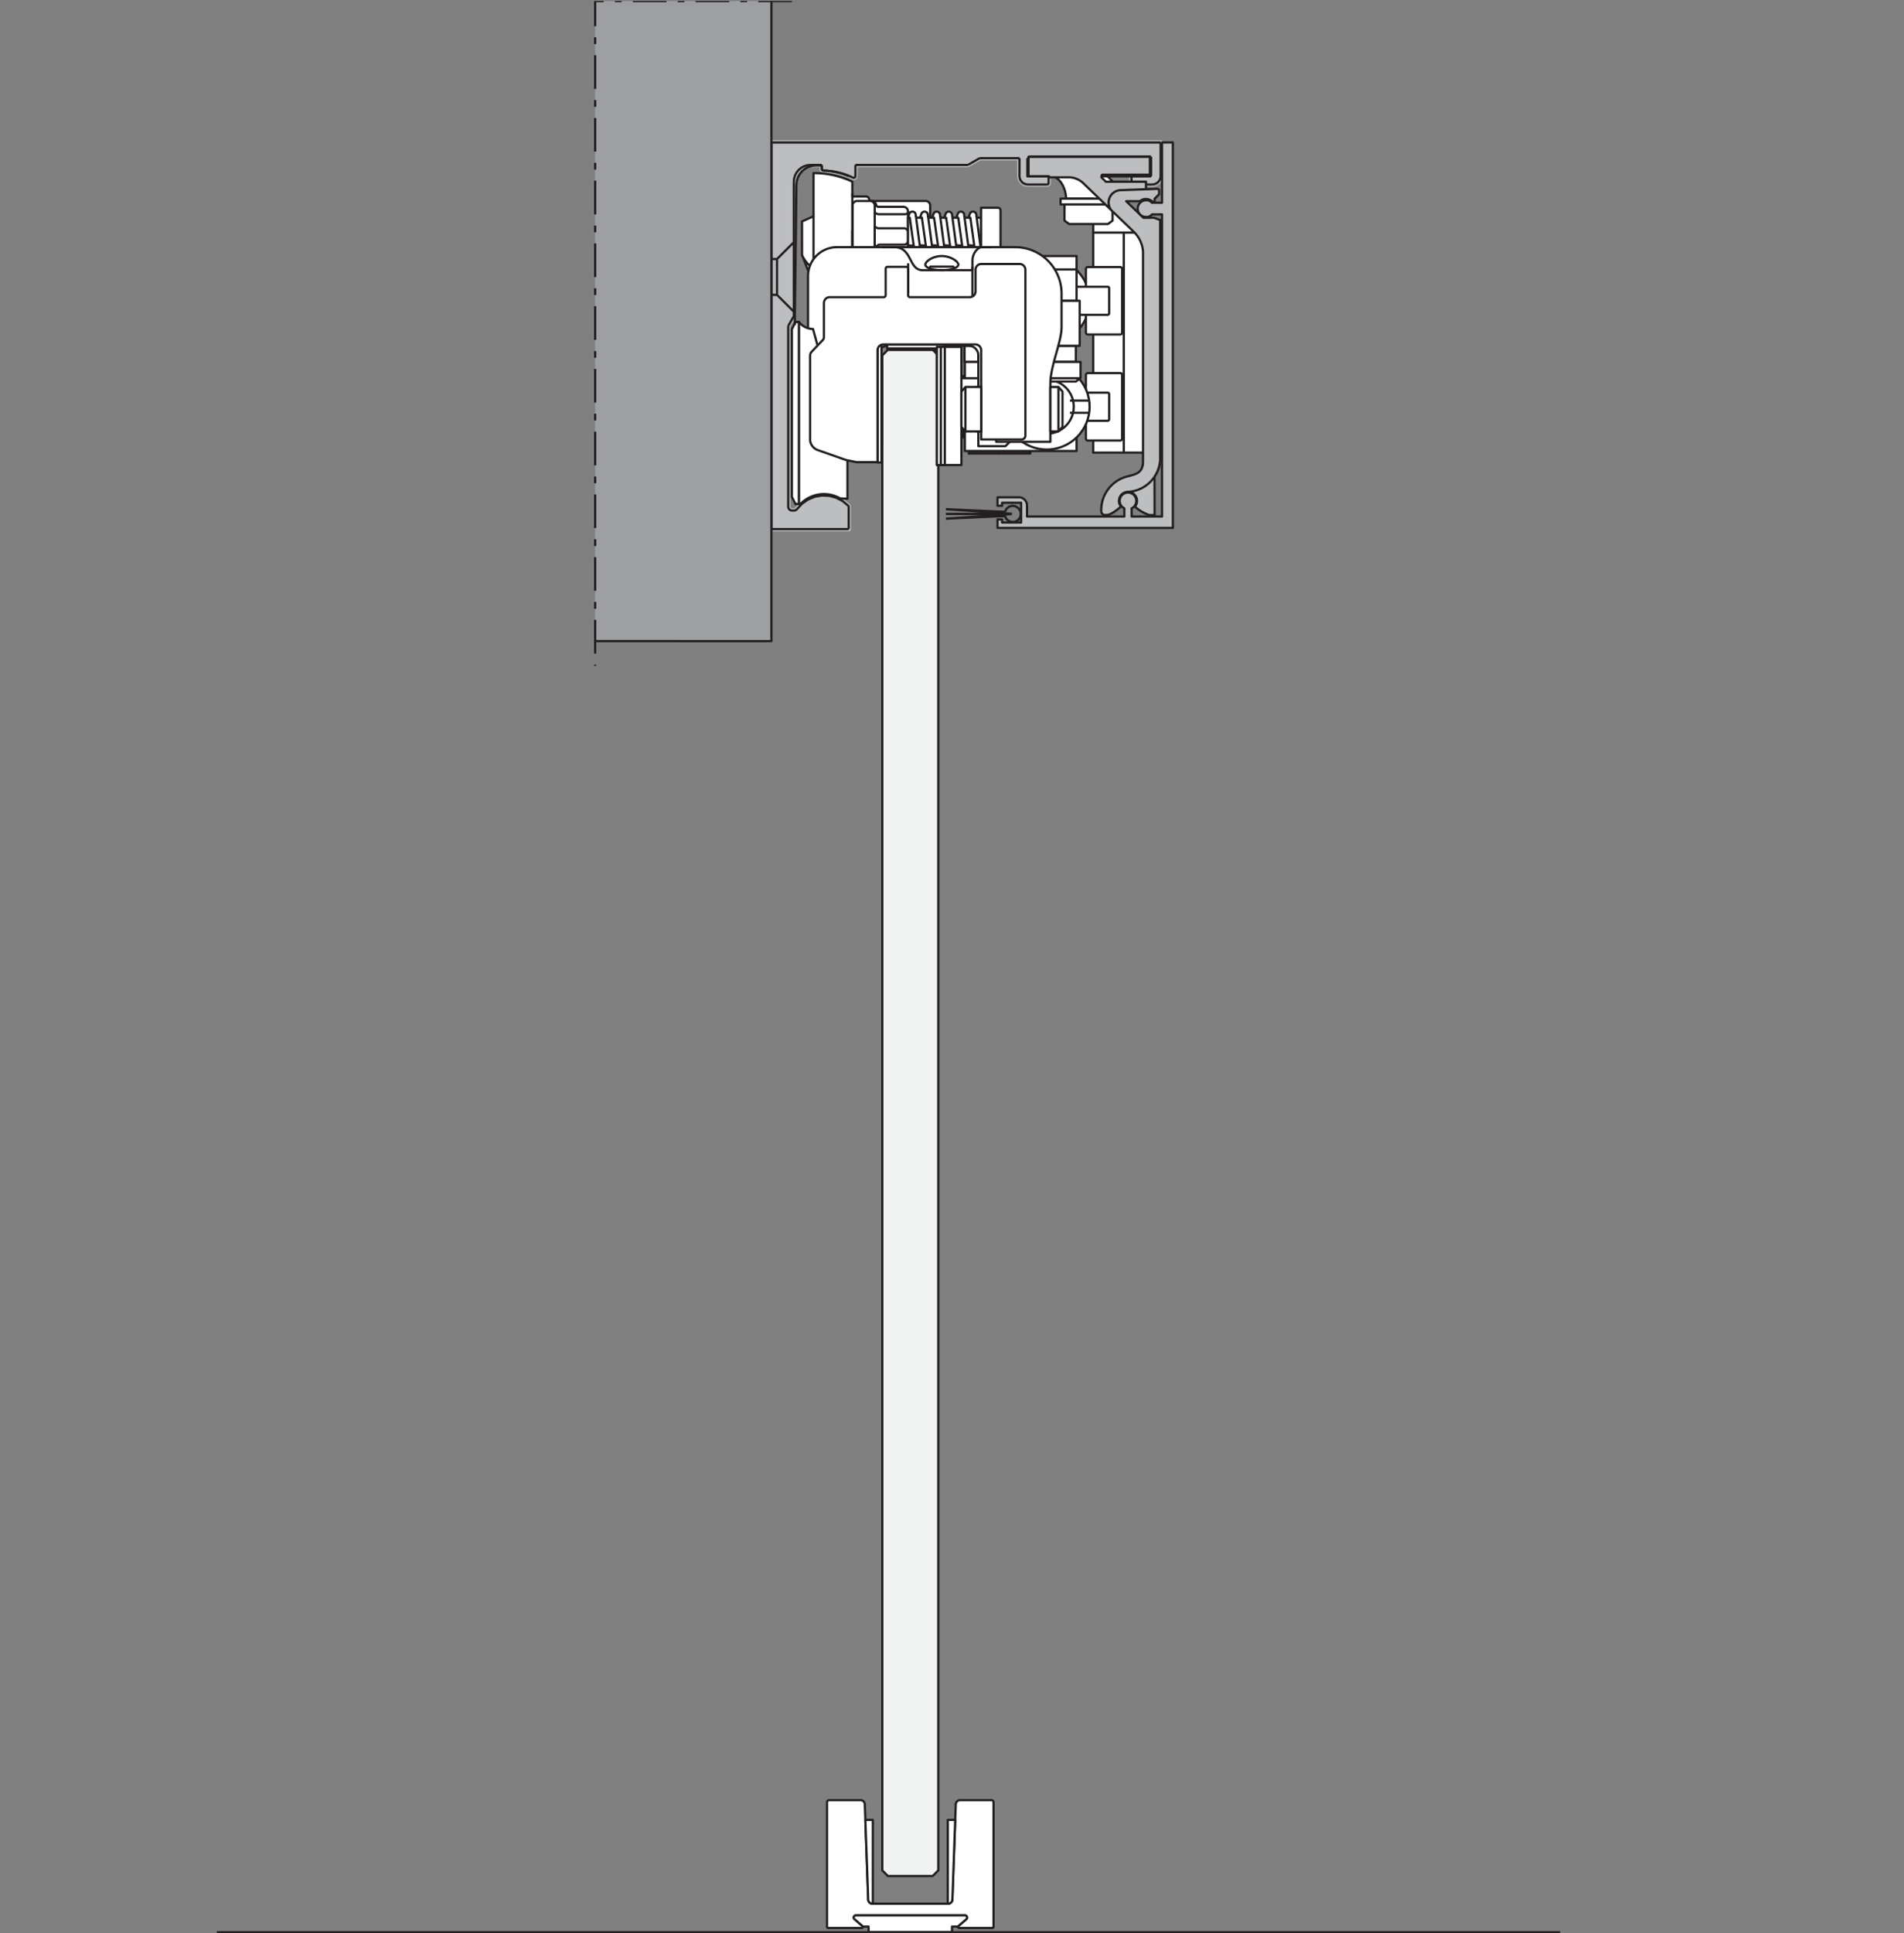 <svg xmlns="http://www.w3.org/2000/svg" xmlns:xlink="http://www.w3.org/1999/xlink" viewBox="0 0 240.945 244.558"><rect x="0" y="0" width="240.945" height="244.558" fill="#808080" stroke="none"/><defs><clipPath id="clip-path" transform="translate(27.439 0.126)"><rect y="0.031" width="169.991" height="245.423" fill="none"/></clipPath><clipPath id="clip-path-2" transform="translate(27.439 0.126)"><rect width="169.991" height="245.918" fill="none"/></clipPath></defs><g id="Layer_2" data-name="Layer 2"><g id="Layer_1-2" data-name="Layer 1"><g clip-path="url(#clip-path)"><line y1="244.416" x2="240.945" y2="244.416" fill="none" stroke="#231f20" stroke-linejoin="round" stroke-width="0.283"/></g><polygon points="100.454 36.194 100.454 36.959 100.454 37.657 100.454 38.264 100.454 38.76 100.454 39.127 100.454 39.352 100.454 39.428 100.454 39.995 99.746 41.223 99.746 64.09 99.755 64.187 99.783 64.28 99.829 64.365 99.891 64.441 99.966 64.502 100.052 64.548 100.145 64.576 100.242 64.586 100.472 64.586 100.53 64.582 100.586 64.572 100.642 64.556 100.695 64.533 100.745 64.504 100.791 64.469 100.833 64.43 100.87 64.386 101.496 63.712 102.252 63.188 103.103 62.839 104.009 62.681 104.927 62.722 105.816 62.959 106.633 63.381 107.339 63.971 107.353 63.986 107.365 64.002 107.376 64.02 107.384 64.039 107.39 64.058 107.395 64.078 107.398 64.098 107.399 64.118 107.399 66.924 97.62 66.924 97.62 37.302 97.62 32.767 97.62 18.027 146.872 18.027 146.872 22.279 146.852 22.486 146.791 22.686 146.692 22.869 146.561 23.03 146.399 23.163 146.215 23.26 146.016 23.321 145.809 23.341 143.399 23.341 143.357 23.338 143.317 23.326 143.281 23.306 143.249 23.279 143.223 23.247 143.203 23.21 143.19 23.171 143.187 23.129 143.187 22.491 143.19 22.45 143.203 22.41 143.223 22.373 143.249 22.341 143.281 22.315 143.317 22.295 143.357 22.283 143.399 22.279 145.667 22.279 145.667 19.844 140.451 19.798 130.219 19.798 130.147 19.869 130.147 22.208 130.219 22.279 132.485 22.279 132.527 22.283 132.567 22.295 132.604 22.315 132.637 22.341 132.663 22.373 132.683 22.41 132.694 22.45 132.698 22.491 132.698 23.129 132.694 23.171 132.683 23.21 132.663 23.247 132.637 23.279 132.604 23.306 132.567 23.326 132.527 23.338 132.485 23.341 130.076 23.341 129.869 23.321 129.67 23.26 129.485 23.163 129.325 23.03 129.192 22.869 129.094 22.686 129.034 22.486 129.014 22.279 129.014 20.01 123.967 20.01 122.494 20.861 108.25 20.861 108.25 22.282 108.243 22.335 108.223 22.385 108.191 22.428 108.15 22.462 108.102 22.485 108.049 22.495 107.995 22.491 107.944 22.474 107.502 22.275 107.051 22.099 106.591 21.949 106.123 21.823 105.649 21.722 105.171 21.646 104.689 21.596 104.206 21.572 104.165 21.568 104.125 21.555 104.09 21.535 104.058 21.508 104.032 21.477 104.013 21.44 104.002 21.401 103.998 21.36 103.998 20.861 102.58 20.861 102.165 20.902 101.767 21.023 101.399 21.22 101.077 21.484 100.813 21.806 100.616 22.173 100.495 22.573 100.454 22.987 100.454 30.641 100.454 30.716 100.454 30.942 100.454 31.309 100.454 31.805 100.454 32.413 100.454 33.111 100.454 33.875 100.454 35.035 100.454 36.194" fill="#bcbec0" fill-rule="evenodd"/><polygon points="100.454 36.194 100.454 36.959 100.454 37.657 100.454 38.264 100.454 38.76 100.454 39.127 100.454 39.352 100.454 39.428 100.454 39.995 99.746 41.223 99.746 64.09 99.755 64.187 99.783 64.28 99.829 64.365 99.891 64.441 99.966 64.502 100.052 64.548 100.145 64.576 100.242 64.586 100.472 64.586 100.53 64.582 100.586 64.572 100.642 64.556 100.695 64.533 100.745 64.504 100.791 64.469 100.833 64.43 100.87 64.386 101.496 63.712 102.252 63.188 103.103 62.839 104.009 62.681 104.927 62.722 105.816 62.959 106.633 63.381 107.339 63.971 107.353 63.986 107.365 64.002 107.376 64.02 107.384 64.039 107.39 64.058 107.395 64.078 107.398 64.098 107.399 64.118 107.399 66.924 97.62 66.924 97.62 37.302 97.62 32.767 97.62 18.027 146.872 18.027 146.872 22.279 146.852 22.486 146.791 22.686 146.692 22.869 146.561 23.03 146.399 23.163 146.215 23.26 146.016 23.321 145.809 23.341 143.399 23.341 143.357 23.338 143.317 23.326 143.281 23.306 143.249 23.279 143.223 23.247 143.203 23.21 143.19 23.171 143.187 23.129 143.187 22.491 143.19 22.45 143.203 22.41 143.223 22.373 143.249 22.341 143.281 22.315 143.317 22.295 143.357 22.283 143.399 22.279 145.667 22.279 145.667 19.844 140.451 19.798 130.219 19.798 130.147 19.869 130.147 22.208 130.219 22.279 132.485 22.279 132.527 22.283 132.567 22.295 132.604 22.315 132.637 22.341 132.663 22.373 132.683 22.41 132.694 22.45 132.698 22.491 132.698 23.129 132.694 23.171 132.683 23.21 132.663 23.247 132.637 23.279 132.604 23.306 132.567 23.326 132.527 23.338 132.485 23.341 130.076 23.341 129.869 23.321 129.67 23.26 129.485 23.163 129.325 23.03 129.192 22.869 129.094 22.686 129.034 22.486 129.014 22.279 129.014 20.01 123.967 20.01 122.494 20.861 108.25 20.861 108.25 22.282 108.243 22.335 108.223 22.385 108.191 22.428 108.15 22.462 108.102 22.485 108.049 22.495 107.995 22.491 107.944 22.474 107.502 22.275 107.051 22.099 106.591 21.949 106.123 21.823 105.649 21.722 105.171 21.646 104.689 21.596 104.206 21.572 104.165 21.568 104.125 21.555 104.09 21.535 104.058 21.508 104.032 21.477 104.013 21.44 104.002 21.401 103.998 21.36 103.998 20.861 102.58 20.861 102.165 20.902 101.767 21.023 101.399 21.22 101.077 21.484 100.813 21.806 100.616 22.173 100.495 22.573 100.454 22.987 100.454 30.641 100.454 30.716 100.454 30.942 100.454 31.309 100.454 31.805 100.454 32.413 100.454 33.111 100.454 33.875 100.454 35.035 100.454 36.194" fill="none" stroke="#bcbec0" stroke-linejoin="round" stroke-width="0.567"/><path d="M70.181,35.769v-.083m0-1.64v-.524m0,2.771v-.524m0,1.11v-.586m2.834,3.009v-8.788m0,8.787v.567m-.212,24.591h.23m6.927,2.338H70.181m0,0v-29.622m2.852,27.284.058-.004.056-.01.056-.016.053-.023.05-.029.046-.034.042-.039.037-.045m-1.125-.296.01.097.028.093.046.085.061.076.076.061.086.046.093.029.097.009m-.497-.496v-22.867m0,0,.709-1.228m-2.126-2.693,2.126,2.126m-2.834-2.126h.708m9.071,26.817v2.805m0-2.805-.001-.021-.003-.02-.005-.021-.006-.018-.008-.019-.011-.018-.012-.016-.014-.015m-6.469.415.626-.674.756-.524.851-.349.906-.158.918.041.889.237.817.423.706.589m21.675-41.692v-2.268m3.684,3.118v-.638m-30.118-1.63-.415.041-.398.121-.368.197-.322.264-.264.323-.197.367-.121.399-.041.414m42.733.142.003.042.013.039.02.037.026.032.032.027.036.02.04.012.042.004m-13.252-1.134v-2.339m13.04,2.622v.638m-35.243-.655.051.017.054.003.053-.009.048-.023.041-.033.032-.044.02-.05.007-.053m20.764-.003.02.207.06.199.098.184.133.161.16.133.185.098.199.06.207.021m.071-1.134.072.071m-29.765.708v7.654m22.04-9.78H80.811m-4.252,0H75.141m44.292-2.834v4.252m-49.252-4.252h49.252m-49.252,14.74v-14.74m34.865,4.252H102.78m0-2.481h15.448m-13.182,3.544.042-.004.04-.012.037-.02.033-.027.026-.032.02-.037.011-.039.004-.042m0-.638-.004-.041-.011-.04-.02-.037-.026-.032-.033-.026-.037-.02-.04-.012-.042-.004m-2.266-2.481-.072.071m13.252,2.41-.042.004-.04.012-.036.02-.032.026-.026.032-.02.037-.013.04-.003.041m2.622.851h-2.41m2.41,0,.207-.021.199-.06.184-.098.162-.133.131-.161.099-.184.061-.199.02-.207m-46.418,8.362-2.126,2.126m5.67-11.407v-.499m0,.499.004.041.011.039.019.037.026.031.032.027.035.02.04.013.041.004m3.738.902-.442-.199-.451-.176-.46-.15-.468-.126-.474-.101-.478-.076-.482-.049-.483-.025m4.044-.711v1.421m14.244-1.421,1.473-.85m0,0h5.047m3.471,3.331h-2.409m-31.748,9.425h-.708m48.047-12.923-5.216-.046m5.216,2.481v-2.435m0,2.435H115.96m-45.779,11.37v-.882m0,3.046v-1.64m0,3.109v-.276m.708-4.239v4.535" transform="translate(27.439 0.126)" fill="none" stroke="#231f20" stroke-linejoin="round" stroke-width="0.283"/><polygon points="111.651 236.592 111.651 156.056 111.651 44.955 112.36 44.247 118.029 44.247 118.738 44.955 118.738 155.656 118.738 236.592 118.029 237.301 112.36 237.301 111.651 236.592" fill="#f1f2f2"/><polygon points="111.651 236.592 111.651 156.056 111.651 44.955 112.36 44.247 118.029 44.247 118.738 44.955 118.738 155.656 118.738 236.592 118.029 237.301 112.36 237.301 111.651 236.592" fill="none" stroke="#231f20" stroke-linejoin="round" stroke-width="0.283"/><rect x="75.317" y="0.141" width="22.303" height="80.955" fill="#9d9fa2"/><g clip-path="url(#clip-path-2)"><path d="M77.355,243.747h4.264a.136.136,0,0,0,.089-.24l-1.009-.869a.272.272,0,0,1,.177-.479H94.67a.272.272,0,0,1,.178.479l-1.009.869a.135.135,0,0,0-.04.151.137.137,0,0,0,.129.089h4.228a.137.137,0,0,0,.136-.136v-15.758a.274.274,0,0,0-.273-.272H94.057a.546.546,0,0,0-.546.526l-.432,12.047a.545.545,0,0,1-.545.525H82.977a.545.545,0,0,1-.545-.525l-.433-12.047a.544.544,0,0,0-.544-.526H77.492a.274.274,0,0,0-.274.272v15.758a.138.138,0,0,0,.137.136" transform="translate(27.439 0.126)" fill="#fff" fill-rule="evenodd"/></g><g clip-path="url(#clip-path-2)"><path d="M77.355,243.747h4.264a.136.136,0,0,0,.089-.24l-1.009-.869a.272.272,0,0,1,.177-.479H94.67a.272.272,0,0,1,.178.479l-1.009.869a.135.135,0,0,0-.04.151.137.137,0,0,0,.129.089h4.228a.137.137,0,0,0,.136-.136v-15.758a.274.274,0,0,0-.273-.272H94.057a.546.546,0,0,0-.546.526l-.432,12.047a.545.545,0,0,1-.545.525H82.977a.545.545,0,0,1-.545-.525l-.433-12.047a.544.544,0,0,0-.544-.526H77.492a.274.274,0,0,0-.274.272v15.758A.138.138,0,0,0,77.355,243.747Z" transform="translate(27.439 0.126)" fill="none" stroke="#231f20" stroke-linejoin="round" stroke-width="0.283"/></g><g clip-path="url(#clip-path-2)"><path d="M82.07,230.081h.945v10.598h-.038a.545.545,0,0,1-.545-.525Z" transform="translate(27.439 0.126)" fill="#fff" fill-rule="evenodd"/></g><g clip-path="url(#clip-path-2)"><path d="M82.07,230.081h.945v10.598h-.038a.545.545,0,0,1-.545-.525Z" transform="translate(27.439 0.126)" fill="none" stroke="#231f20" stroke-linejoin="round" stroke-width="0.283"/></g><g clip-path="url(#clip-path-2)"><path d="M81.846,243.576h.632v.685H93.033v-.685h.694c.044,0,.09-.05.112-.069l1.009-.869a.272.272,0,0,0-.178-.479H80.876a.272.272,0,0,0-.177.479l1.009.869a.273.273,0,0,0,.138.069" transform="translate(27.439 0.126)" fill="#fff" fill-rule="evenodd"/></g><g clip-path="url(#clip-path-2)"><path d="M81.846,243.576h.632v.685H93.033v-.685h.694c.044,0,.09-.05.112-.069l1.009-.869a.272.272,0,0,0-.178-.479H80.876a.272.272,0,0,0-.177.479l1.009.869A.273.273,0,0,0,81.846,243.576Z" transform="translate(27.439 0.126)" fill="none" stroke="#231f20" stroke-linejoin="round" stroke-width="0.283"/></g><g clip-path="url(#clip-path-2)"><path d="M93.44,230.081h-.945v10.598h.039a.545.545,0,0,0,.545-.525Z" transform="translate(27.439 0.126)" fill="#fff" fill-rule="evenodd"/></g><g clip-path="url(#clip-path-2)"><path d="M93.44,230.081h-.945v10.598h.039a.545.545,0,0,0,.545-.525Z" transform="translate(27.439 0.126)" fill="none" stroke="#231f20" stroke-linejoin="round" stroke-width="0.283"/></g><g clip-path="url(#clip-path-2)"><path d="M105.536,22.175c1.125,0,1.912,1.49,1.938,2.827h3.425v32.128h6.383V28.015c-.059.005-.118.007-.178.007a2.232,2.232,0,0,1-2.232-2.232,2.498,2.498,0,0,1,.294-1.111l-3.112-3.188Z" transform="translate(27.439 0.126)" fill="#fff" fill-rule="evenodd"/></g><g clip-path="url(#clip-path-2)"><path d="M110.899,29.292h6.383m-2.505,0v27.838m-9.241-34.955c1.125,0,1.912,1.49,1.938,2.827h3.425v32.128h6.383V28.015c-.059.005-.118.007-.178.007a2.232,2.232,0,0,1-2.232-2.232,2.498,2.498,0,0,1,.294-1.111l-3.112-3.188Z" transform="translate(27.439 0.126)" fill="none" stroke="#231f20" stroke-linejoin="round" stroke-width="0.283"/></g><g clip-path="url(#clip-path-2)"><rect x="134.213" y="25.128" width="7.077" height="0.735" fill="#fff"/><rect x="134.213" y="25.128" width="7.077" height="0.735" fill="none" stroke="#231f20" stroke-linejoin="round" stroke-width="0.283"/></g><g clip-path="url(#clip-path-2)"><polygon points="140.202 28.337 140.793 27.906 140.793 25.865 134.71 25.865 134.71 27.906 135.301 28.337 140.202 28.337" fill="#fff" fill-rule="evenodd"/></g><g clip-path="url(#clip-path-2)"><polygon points="140.202 28.337 140.793 27.906 140.793 25.865 134.71 25.865 134.71 27.906 135.301 28.337 140.202 28.337" fill="none" stroke="#231f20" stroke-linejoin="round" stroke-width="0.283"/></g><g clip-path="url(#clip-path-2)"><rect x="130.01" y="20.105" width="15.575" height="2.197" fill="#fff"/><rect x="130.01" y="20.105" width="15.575" height="2.197" fill="none" stroke="#231f20" stroke-linejoin="round" stroke-width="0.283"/></g><g clip-path="url(#clip-path-2)"><path d="M108.054,37.927a3.028,3.028,0,1,0-3.028,3.028,3.027,3.027,0,0,0,3.028-3.028" transform="translate(27.439 0.126)" fill="#fff" fill-rule="evenodd"/></g><g clip-path="url(#clip-path-2)"><path d="M108.054,37.927a3.028,3.028,0,1,0-3.028,3.028A3.027,3.027,0,0,0,108.054,37.927Z" transform="translate(27.439 0.126)" fill="none" stroke="#231f20" stroke-linejoin="round" stroke-width="0.283"/></g><g clip-path="url(#clip-path-2)"><path d="M108.442,37.927a3.416,3.416,0,1,0-3.416,3.417,3.416,3.416,0,0,0,3.416-3.417" transform="translate(27.439 0.126)" fill="#fff" fill-rule="evenodd"/></g><g clip-path="url(#clip-path-2)"><path d="M108.442,37.927a3.416,3.416,0,1,0-3.416,3.417A3.416,3.416,0,0,0,108.442,37.927Z" transform="translate(27.439 0.126)" fill="none" stroke="#231f20" stroke-linejoin="round" stroke-width="0.283"/></g><g clip-path="url(#clip-path-2)"><path d="M110.446,37.927a5.42,5.42,0,1,0-5.42,5.42,5.42,5.42,0,0,0,5.42-5.42" transform="translate(27.439 0.126)" fill="#fff" fill-rule="evenodd"/></g><g clip-path="url(#clip-path-2)"><path d="M107.956,37.158h2.435m0,1.538h-2.435m2.49-.768a5.42,5.42,0,1,0-5.42,5.42A5.42,5.42,0,0,0,110.446,37.927Z" transform="translate(27.439 0.126)" fill="none" stroke="#231f20" stroke-linejoin="round" stroke-width="0.283"/></g><g clip-path="url(#clip-path-2)"><path d="M110.222,33.654h4.101a.244.244,0,0,1,.244.244v8.042a.244.244,0,0,1-.244.244h-4.101a.243.243,0,0,1-.243-.244v-8.042a.243.243,0,0,1,.243-.244" transform="translate(27.439 0.126)" fill="#fff" fill-rule="evenodd"/></g><g clip-path="url(#clip-path-2)"><path d="M137.662,33.78h4.1a.244.244,0,0,1,.244.244v8.042a.244.244,0,0,1-.244.244h-4.1a.244.244,0,0,1-.244-.244v-8.042A.244.244,0,0,1,137.662,33.78Z" fill="none" stroke="#231f20" stroke-linejoin="round" stroke-width="0.283"/></g><g clip-path="url(#clip-path-2)"><path d="M112.919,36.333v3.176a.19.19,0,0,1-.189.189H106.5a.19.19,0,0,1-.189-.189v-3.176a.19.19,0,0,1,.189-.189h6.23a.19.19,0,0,1,.189.189" transform="translate(27.439 0.126)" fill="#fff" fill-rule="evenodd"/></g><g clip-path="url(#clip-path-2)"><path d="M133.939,36.27H140.169a.189.189,0,0,1,.189.189v3.176a.189.189,0,0,1-.189.189h-6.23a.189.189,0,0,1-.189-.189v-3.176A.189.189,0,0,1,133.939,36.27Z" fill="none" stroke="#231f20" stroke-linejoin="round" stroke-width="0.283"/></g><g clip-path="url(#clip-path-2)"><path d="M110.222,47.065h4.101a.245.245,0,0,1,.244.244v8.043a.245.245,0,0,1-.244.244h-4.101a.244.244,0,0,1-.243-.244v-8.043a.244.244,0,0,1,.243-.244" transform="translate(27.439 0.126)" fill="#fff" fill-rule="evenodd"/></g><g clip-path="url(#clip-path-2)"><path d="M137.662,47.191h4.1a.244.244,0,0,1,.244.244v8.043a.244.244,0,0,1-.244.244h-4.1a.244.244,0,0,1-.244-.244v-8.043A.244.244,0,0,1,137.662,47.191Z" fill="none" stroke="#231f20" stroke-linejoin="round" stroke-width="0.283"/></g><g clip-path="url(#clip-path-2)"><path d="M112.919,49.732v3.176a.19.19,0,0,1-.189.19H106.5a.19.19,0,0,1-.189-.19v-3.176a.19.19,0,0,1,.189-.189h6.23a.19.19,0,0,1,.189.189" transform="translate(27.439 0.126)" fill="#fff" fill-rule="evenodd"/></g><g clip-path="url(#clip-path-2)"><path d="M133.939,49.669h6.229a.19.19,0,0,1,.19.19v3.176a.189.189,0,0,1-.189.189h-6.23a.189.189,0,0,1-.189-.189V49.858A.189.189,0,0,1,133.939,49.669Z" fill="none" stroke="#231f20" stroke-linejoin="round" stroke-width="0.283"/></g><g clip-path="url(#clip-path-2)"><rect x="121.875" y="47.563" width="0.227" height="7.771" fill="#fff"/><rect x="121.875" y="47.563" width="0.227" height="7.771" fill="none" stroke="#231f20" stroke-linejoin="round" stroke-width="0.283"/></g><g clip-path="url(#clip-path-2)"><rect x="119.185" y="45.792" width="1.745" height="10.647" fill="#fff"/><rect x="119.185" y="45.792" width="1.745" height="10.647" fill="none" stroke="#231f20" stroke-linejoin="round" stroke-width="0.283"/></g><g clip-path="url(#clip-path-2)"><rect x="118.684" y="45.792" width="0.501" height="10.647" fill="#fff"/><rect x="118.684" y="45.792" width="0.501" height="10.647" fill="none" stroke="#231f20" stroke-linejoin="round" stroke-width="0.283"/></g><g clip-path="url(#clip-path-2)"><rect x="111.106" y="45.792" width="0.501" height="10.647" fill="#fff"/><rect x="111.106" y="45.792" width="0.501" height="10.647" fill="none" stroke="#231f20" stroke-linejoin="round" stroke-width="0.283"/></g><g clip-path="url(#clip-path-2)"><rect x="129.428" y="43.741" width="6.721" height="2.043" fill="#fff"/><rect x="129.428" y="43.741" width="6.721" height="2.043" fill="none" stroke="#231f20" stroke-linejoin="round" stroke-width="0.283"/></g><g clip-path="url(#clip-path-2)"><rect x="122.061" y="43.741" width="1.745" height="2.043" fill="#fff"/><rect x="122.061" y="43.741" width="1.745" height="2.043" fill="none" stroke="#231f20" stroke-linejoin="round" stroke-width="0.283"/></g><g clip-path="url(#clip-path-2)"><rect x="122.586" y="32.1" width="3.897" height="0.291" fill="#fff"/><rect x="122.586" y="32.1" width="3.897" height="0.291" fill="none" stroke="#231f20" stroke-linejoin="round" stroke-width="0.283"/></g><g clip-path="url(#clip-path-2)"><rect x="126.483" y="32.1" width="3.898" height="0.291" fill="#fff"/><rect x="126.483" y="32.1" width="3.898" height="0.291" fill="none" stroke="#231f20" stroke-linejoin="round" stroke-width="0.283"/></g><g clip-path="url(#clip-path-2)"><rect x="122.586" y="57.079" width="3.897" height="0.291" fill="#fff"/><rect x="122.586" y="57.079" width="3.897" height="0.291" fill="none" stroke="#231f20" stroke-linejoin="round" stroke-width="0.283"/></g><g clip-path="url(#clip-path-2)"><rect x="126.483" y="57.079" width="3.898" height="0.291" fill="#fff"/><rect x="126.483" y="57.079" width="3.898" height="0.291" fill="none" stroke="#231f20" stroke-linejoin="round" stroke-width="0.283"/></g><g clip-path="url(#clip-path-2)"><path d="M100.868,38.247a3.417,3.417,0,1,0-3.416,3.416,3.417,3.417,0,0,0,3.416-3.416" transform="translate(27.439 0.126)" fill="#fff" fill-rule="evenodd"/></g><g clip-path="url(#clip-path-2)"><path d="M100.868,38.247a3.417,3.417,0,1,0-3.416,3.416A3.417,3.417,0,0,0,100.868,38.247Z" transform="translate(27.439 0.126)" fill="none" stroke="#231f20" stroke-linejoin="round" stroke-width="0.283"/></g><g clip-path="url(#clip-path-2)"><polygon points="122.102 32.391 136.238 32.391 136.238 34.088 136.238 35.785 136.238 38.054 121.843 38.054 121.843 34.088 122.102 34.088 122.102 32.391" fill="#fff" fill-rule="evenodd"/></g><g clip-path="url(#clip-path-2)"><polygon points="122.102 32.391 136.238 32.391 136.238 34.088 136.238 35.785 136.238 38.054 121.843 38.054 121.843 34.088 122.102 34.088 122.102 32.391" fill="none" stroke="#231f20" stroke-linejoin="round" stroke-width="0.283"/></g><g clip-path="url(#clip-path-2)"><rect x="122.102" y="45.785" width="14.136" height="11.262" fill="#fff"/><rect x="122.102" y="45.785" width="14.136" height="11.262" fill="none" stroke="#231f20" stroke-linejoin="round" stroke-width="0.283"/></g><g clip-path="url(#clip-path-2)"><rect x="112.553" y="43.741" width="7.044" height="0.501" fill="#fff"/><rect x="112.553" y="43.741" width="7.044" height="0.501" fill="none" stroke="#231f20" stroke-linejoin="round" stroke-width="0.283"/></g><g clip-path="url(#clip-path-2)"><path d="M110.446,51.321a5.42,5.42,0,1,0-5.42,5.42,5.42,5.42,0,0,0,5.42-5.42" transform="translate(27.439 0.126)" fill="#fff" fill-rule="evenodd"/></g><g clip-path="url(#clip-path-2)"><circle cx="105.026" cy="51.321" r="5.42" transform="translate(15.794 44.224) rotate(-22.5)" fill="none" stroke="#231f20" stroke-linejoin="round" stroke-width="0.283"/></g><g clip-path="url(#clip-path-2)"><path d="M108.054,51.321a3.028,3.028,0,1,0-3.028,3.028,3.028,3.028,0,0,0,3.028-3.028" transform="translate(27.439 0.126)" fill="#fff" fill-rule="evenodd"/></g><g clip-path="url(#clip-path-2)"><path d="M108.054,51.321a3.028,3.028,0,1,0-3.028,3.028A3.028,3.028,0,0,0,108.054,51.321Z" transform="translate(27.439 0.126)" fill="none" stroke="#231f20" stroke-linejoin="round" stroke-width="0.283"/></g><g clip-path="url(#clip-path-2)"><path d="M108.442,51.321a3.416,3.416,0,1,0-3.416,3.416,3.416,3.416,0,0,0,3.416-3.416" transform="translate(27.439 0.126)" fill="#fff" fill-rule="evenodd"/></g><g clip-path="url(#clip-path-2)"><path d="M107.956,50.551h2.435m0,1.538h-2.435m.486-.768a3.416,3.416,0,1,0-3.416,3.416A3.416,3.416,0,0,0,108.442,51.321Z" transform="translate(27.439 0.126)" fill="none" stroke="#231f20" stroke-linejoin="round" stroke-width="0.283"/></g><g clip-path="url(#clip-path-2)"><path d="M80.145,37.927h29.05v5.687h-7.206v10.501l-2.198,2.199H96.367v-11.478a1.224,1.224,0,0,0-1.222-1.222H84.889a1.224,1.224,0,0,0-1.222,1.222v11.478H81.611l-1.466-1.466v-16.921Z" transform="translate(27.439 0.126)" fill="#fff" fill-rule="evenodd"/></g><g clip-path="url(#clip-path-2)"><path d="M80.145,37.927h29.05v5.687h-7.206v10.501l-2.198,2.199H96.367v-11.478a1.224,1.224,0,0,0-1.222-1.222H84.889a1.224,1.224,0,0,0-1.222,1.222v11.478H81.611l-1.466-1.466v-16.921Z" transform="translate(27.439 0.126)" fill="none" stroke="#231f20" stroke-linejoin="round" stroke-width="0.283"/></g><g clip-path="url(#clip-path-2)"><polygon points="120.93 48.394 121.511 47.845 123.806 47.845 123.806 53.501 121.511 53.501 120.93 52.951 120.93 48.394" fill="#fff" fill-rule="evenodd"/></g><g clip-path="url(#clip-path-2)"><path d="M94.072,47.719v5.656m-.581-5.106.581-.55h2.295v5.656H94.072l-.581-.55Z" transform="translate(27.439 0.126)" fill="none" stroke="#231f20" stroke-linejoin="round" stroke-width="0.283"/></g><g clip-path="url(#clip-path-2)"><polygon points="132.304 48.394 131.722 47.845 129.428 47.845 129.428 53.501 131.722 53.501 132.304 52.951 132.304 48.394" fill="#fff" fill-rule="evenodd"/></g><g clip-path="url(#clip-path-2)"><polygon points="132.304 48.394 131.722 47.845 129.428 47.845 129.428 53.501 131.722 53.501 132.304 52.951 132.304 48.394" fill="none" stroke="#231f20" stroke-linejoin="round" stroke-width="0.283"/></g><g clip-path="url(#clip-path-2)"><rect x="129.428" y="47.844" width="2.294" height="5.655" fill="#fff"/><rect x="129.428" y="47.844" width="2.294" height="5.655" fill="none" stroke="#231f20" stroke-linejoin="round" stroke-width="0.283"/></g><g clip-path="url(#clip-path-2)"><polygon points="136.147 48.256 136.739 47.826 136.739 45.785 130.655 45.785 130.655 47.826 131.246 48.256 136.147 48.256" fill="#fff" fill-rule="evenodd"/></g><g clip-path="url(#clip-path-2)"><path d="M103.244,47.719H109.3M98.152,32.266v1.701m10.647-.005h-4.508m-4.265.259a1.321,1.321,0,0,0-.694-.259H94.404m14.304,14.169.592-.431v-2.041h-6.084v2.041l.591.431Z" transform="translate(27.439 0.126)" fill="none" stroke="#231f20" stroke-linejoin="round" stroke-width="0.283"/></g><g clip-path="url(#clip-path-2)"><polygon points="103.53 33.594 102.497 34.822 101.495 32.253 101.495 28.004 103.385 27.163 103.53 33.594" fill="#fff" fill-rule="evenodd"/></g><g clip-path="url(#clip-path-2)"><path d="M74.056,32.127a3.843,3.843,0,0,0,1.179,1.519m.856-.178-1.033,1.228-1.002-2.569v-4.249l1.89-.841Z" transform="translate(27.439 0.126)" fill="none" stroke="#231f20" stroke-linejoin="round" stroke-width="0.283"/></g><g clip-path="url(#clip-path-2)"><path d="M89.687,31.71H81.948a.587.587,0,0,1-.586-.586V25.882a.587.587,0,0,1,.586-.586h7.739a.587.587,0,0,1,.585.586v5.242a.587.587,0,0,1-.585.586" transform="translate(27.439 0.126)" fill="#fff" fill-rule="evenodd"/></g><g clip-path="url(#clip-path-2)"><path d="M109.387,25.422h7.738a.586.586,0,0,1,.586.586v5.242a.586.586,0,0,1-.586.586h-7.739a.585.585,0,0,1-.585-.585v-5.243A.586.586,0,0,1,109.387,25.422Z" fill="none" stroke="#231f20" stroke-linejoin="round" stroke-width="0.283"/></g><g clip-path="url(#clip-path-2)"><path d="M83.757,26.039h3.125a.586.586,0,0,1,.584.584v5.503h-4.21v-.59a.626.626,0,0,1-.432.174H81.072a.629.629,0,0,1-.627-.627V25.922a.628.628,0,0,1,.627-.626h1.752a.629.629,0,0,1,.613.496.285.285,0,0,0,.32.247" transform="translate(27.439 0.126)" fill="#fff" fill-rule="evenodd"/></g><g clip-path="url(#clip-path-2)"><path d="M83.757,26.039h3.125a.586.586,0,0,1,.584.584v5.503h-4.21v-.59a.626.626,0,0,1-.432.174H81.072a.629.629,0,0,1-.627-.627V25.922a.628.628,0,0,1,.627-.626h1.752a.629.629,0,0,1,.613.496A.285.285,0,0,0,83.757,26.039Z" transform="translate(27.439 0.126)" fill="none" stroke="#231f20" stroke-linejoin="round" stroke-width="0.283"/></g><g clip-path="url(#clip-path-2)"><path d="M75.51,21.77a11.301,11.301,0,0,1,4.911,1.083v1.877h1.736a.399.399,0,0,1,.397.398v3.555a.399.399,0,0,1-.397.397H80.421v5.324H75.51Z" transform="translate(27.439 0.126)" fill="#fff" fill-rule="evenodd"/></g><g clip-path="url(#clip-path-2)"><path d="M75.51,21.77a11.301,11.301,0,0,1,4.911,1.083v1.877h1.736a.399.399,0,0,1,.397.398v3.555a.399.399,0,0,1-.397.397H80.421v5.324H75.51Z" transform="translate(27.439 0.126)" fill="none" stroke="#231f20" stroke-linejoin="round" stroke-width="0.283"/></g><g clip-path="url(#clip-path-2)"><path d="M82.67,31.71H81.032a.588.588,0,0,1-.587-.586V25.882a.588.588,0,0,1,.587-.586H82.67a.587.587,0,0,1,.586.586v5.242a.587.587,0,0,1-.586.586" transform="translate(27.439 0.126)" fill="#fff" fill-rule="evenodd"/></g><g clip-path="url(#clip-path-2)"><path d="M108.47,25.422h1.638a.587.587,0,0,1,.587.587v5.241a.586.586,0,0,1-.586.586H108.47a.586.586,0,0,1-.586-.586V26.008A.586.586,0,0,1,108.47,25.422Z" fill="none" stroke="#231f20" stroke-linejoin="round" stroke-width="0.283"/></g><g clip-path="url(#clip-path-2)"><path d="M83.256,28.503a.684.684,0,0,0,.562.25h3.159a.49.49,0,0,1,.489.489v1.091a.49.49,0,0,1-.489.489H83.883c-.26,0-.487.318-.627.466Z" transform="translate(27.439 0.126)" fill="#fff" fill-rule="evenodd"/></g><g clip-path="url(#clip-path-2)"><path d="M83.256,26.718a.684.684,0,0,0,.562.25h3.159c.27,0,.492-.033.489-.279l-.002-.111m-7.043-2.223v8.514m2.835-4.366a.684.684,0,0,0,.562.25h3.159a.49.49,0,0,1,.489.489v1.091a.49.49,0,0,1-.489.489H83.883c-.26,0-.487.318-.627.466Z" transform="translate(27.439 0.126)" fill="none" stroke="#231f20" stroke-linejoin="round" stroke-width="0.283"/></g><g clip-path="url(#clip-path-2)"><rect x="114.902" y="27.535" width="9.25" height="3.521" fill="#fff"/><rect x="114.902" y="27.535" width="9.25" height="3.521" fill="none" stroke="#231f20" stroke-linejoin="round" stroke-width="0.283"/></g><g clip-path="url(#clip-path-2)"><path d="M88.218,31.14h.955c.077-.07.192-.21.121-.21h-.335l-.512-3.853a.42.42,0,0,0-.811-.168l-.178.5h.235Z" transform="translate(27.439 0.126)" fill="#fff" fill-rule="evenodd"/></g><g clip-path="url(#clip-path-2)"><path d="M88.218,31.14h.955c.077-.07.192-.21.121-.21h-.335l-.512-3.853a.42.42,0,0,0-.811-.168l-.178.5h.235Z" transform="translate(27.439 0.126)" fill="none" stroke="#231f20" stroke-linejoin="round" stroke-width="0.283"/></g><g clip-path="url(#clip-path-2)"><path d="M89.751,31.14h.956c.076-.07.191-.21.121-.21h-.335l-.514-3.853a.42.42,0,0,0-.811-.168l-.178.5h.237Z" transform="translate(27.439 0.126)" fill="#fff" fill-rule="evenodd"/></g><g clip-path="url(#clip-path-2)"><path d="M89.751,31.14h.956c.076-.07.191-.21.121-.21h-.335l-.514-3.853a.42.42,0,0,0-.811-.168l-.178.5h.237Z" transform="translate(27.439 0.126)" fill="none" stroke="#231f20" stroke-linejoin="round" stroke-width="0.283"/></g><g clip-path="url(#clip-path-2)"><path d="M91.285,31.14h.954c.077-.07.192-.21.121-.21h-.335l-.512-3.853a.42.42,0,0,0-.811-.168l-.179.5h.237Z" transform="translate(27.439 0.126)" fill="#fff" fill-rule="evenodd"/></g><g clip-path="url(#clip-path-2)"><path d="M91.285,31.14h.954c.077-.07.192-.21.121-.21h-.335l-.512-3.853a.42.42,0,0,0-.811-.168l-.179.5h.237Z" transform="translate(27.439 0.126)" fill="none" stroke="#231f20" stroke-linejoin="round" stroke-width="0.283"/></g><g clip-path="url(#clip-path-2)"><path d="M92.818,31.14h.954c.077-.069.192-.21.122-.21h-.335l-.514-3.852a.42.42,0,0,0-.811-.168l-.177.5h.235Z" transform="translate(27.439 0.126)" fill="#fff" fill-rule="evenodd"/></g><g clip-path="url(#clip-path-2)"><path d="M92.818,31.14h.954c.077-.069.192-.21.122-.21h-.335l-.514-3.852a.42.42,0,0,0-.811-.168l-.177.5h.235Z" transform="translate(27.439 0.126)" fill="none" stroke="#231f20" stroke-linejoin="round" stroke-width="0.283"/></g><g clip-path="url(#clip-path-2)"><path d="M94.35,31.14h.955c.077-.07.193-.21.121-.21h-.334l-.513-3.853a.42.42,0,0,0-.811-.167l-.179.5h.237Z" transform="translate(27.439 0.126)" fill="#fff" fill-rule="evenodd"/></g><g clip-path="url(#clip-path-2)"><path d="M94.35,31.14h.955c.077-.07.193-.21.121-.21h-.334l-.513-3.853a.42.42,0,0,0-.811-.167l-.179.5h.237Z" transform="translate(27.439 0.126)" fill="none" stroke="#231f20" stroke-linejoin="round" stroke-width="0.283"/></g><g clip-path="url(#clip-path-2)"><path d="M95.883,31.14h.955c.078-.07.193-.21.121-.21h-.335l-.512-3.853a.42.42,0,0,0-.812-.167l-.177.5h.236Z" transform="translate(27.439 0.126)" fill="#fff" fill-rule="evenodd"/></g><g clip-path="url(#clip-path-2)"><path d="M95.883,31.14h.955c.078-.07.193-.21.121-.21h-.335l-.512-3.853a.42.42,0,0,0-.812-.167l-.177.5h.236Z" transform="translate(27.439 0.126)" fill="none" stroke="#231f20" stroke-linejoin="round" stroke-width="0.283"/></g><g clip-path="url(#clip-path-2)"><path d="M96.713,26.154h2.124a.342.342,0,0,1,.342.342v5.63H96.713Z" transform="translate(27.439 0.126)" fill="#fff" fill-rule="evenodd"/></g><g clip-path="url(#clip-path-2)"><path d="M96.713,26.154h2.124a.342.342,0,0,1,.342.342v5.63H96.713Z" transform="translate(27.439 0.126)" fill="none" stroke="#231f20" stroke-linejoin="round" stroke-width="0.283"/></g><g clip-path="url(#clip-path-2)"><path d="M78.478,31.14H101.04a5.873,5.873,0,0,1,5.861,5.862v4.252c0,1.861-1.421,4.94-1.421,7.125v7.384H98.629v-14.509H82.335l-6.616,4.718a19.921,19.921,0,0,1-.905-4.718v-6.45a3.671,3.671,0,0,1,3.664-3.664" transform="translate(27.439 0.126)" fill="#fff" fill-rule="evenodd"/></g><g clip-path="url(#clip-path-2)"><path d="M78.478,31.14H101.04a5.873,5.873,0,0,1,5.861,5.862v4.252c0,1.861-1.421,4.94-1.421,7.125v7.384H98.629v-14.509H82.335l-6.616,4.718a19.921,19.921,0,0,1-.905-4.718v-6.45A3.671,3.671,0,0,1,78.478,31.14Z" transform="translate(27.439 0.126)" fill="none" stroke="#231f20" stroke-linejoin="round" stroke-width="0.283"/></g><g clip-path="url(#clip-path-2)"><rect x="100.662" y="40.742" width="0.453" height="23.007" fill="#fff"/><rect x="100.662" y="40.742" width="0.453" height="23.007" fill="none" stroke="#231f20" stroke-linejoin="round" stroke-width="0.283"/></g><g clip-path="url(#clip-path-2)"><polygon points="100.21 41.639 100.662 40.743 101.115 40.743 101.115 63.749 100.662 63.749 100.21 62.852 100.21 41.639" fill="#fff" fill-rule="evenodd"/></g><g clip-path="url(#clip-path-2)"><polygon points="100.21 41.639 100.662 40.743 101.115 40.743 101.115 63.749 100.662 63.749 100.21 62.852 100.21 41.639" fill="none" stroke="#231f20" stroke-linejoin="round" stroke-width="0.283"/></g><g clip-path="url(#clip-path-2)"><path d="M73.676,40.616v23.007l.217-.031a4.129,4.129,0,0,1,4.984-.674l.93.042v-5.703l-4.362-15.769a2.318,2.318,0,0,1-1.769-.872" transform="translate(27.439 0.126)" fill="#fff" fill-rule="evenodd"/></g><g clip-path="url(#clip-path-2)"><path d="M95.624,33.596v3.77M87.481,33.176v3.771m-13.805,3.669v23.007l.217-.031a4.129,4.129,0,0,1,4.984-.674l.93.042v-5.703l-4.362-15.769A2.318,2.318,0,0,1,73.676,40.616Z" transform="translate(27.439 0.126)" fill="none" stroke="#231f20" stroke-linejoin="round" stroke-width="0.283"/></g><g clip-path="url(#clip-path-2)"><path d="M93.838,33.346c0-.393-.952-1.083-2.108-1.083-1.155,0-2.076.69-2.076,1.083,0,.393.937.712,2.093.712,1.155,0,2.091-.319,2.091-.712" transform="translate(27.439 0.126)" fill="#fff" fill-rule="evenodd"/></g><g clip-path="url(#clip-path-2)"><path d="M93.838,33.346c0-.393-.952-1.083-2.108-1.083-1.155,0-2.076.69-2.076,1.083,0,.393.937.712,2.093.712C92.902,34.058,93.838,33.739,93.838,33.346Z" transform="translate(27.439 0.126)" fill="none" stroke="#231f20" stroke-linejoin="round" stroke-width="0.283"/></g><g clip-path="url(#clip-path-2)"><rect x="118.56" y="43.883" width="3.102" height="14.938" fill="#fff"/><rect x="118.56" y="43.883" width="3.102" height="14.938" fill="none" stroke="#231f20" stroke-linejoin="round" stroke-width="0.283"/></g><g clip-path="url(#clip-path-2)"><rect x="111.051" y="43.569" width="0.501" height="14.937" fill="#fff"/><rect x="111.051" y="43.569" width="0.501" height="14.937" fill="none" stroke="#231f20" stroke-linejoin="round" stroke-width="0.283"/></g><g clip-path="url(#clip-path-2)"><rect x="112.263" y="43.569" width="7.206" height="0.501" fill="#fff"/><rect x="112.263" y="43.569" width="7.206" height="0.501" fill="none" stroke="#231f20" stroke-linejoin="round" stroke-width="0.283"/></g><g clip-path="url(#clip-path-2)"><rect x="118.56" y="43.883" width="0.501" height="14.938" fill="#fff"/><rect x="118.56" y="43.883" width="0.501" height="14.938" fill="none" stroke="#231f20" stroke-linejoin="round" stroke-width="0.283"/></g><g clip-path="url(#clip-path-2)"><rect x="119.061" y="43.883" width="0.501" height="14.938" fill="#fff"/><rect x="119.061" y="43.883" width="0.501" height="14.938" fill="none" stroke="#231f20" stroke-linejoin="round" stroke-width="0.283"/></g><g clip-path="url(#clip-path-2)"><path d="M101.588,33.265H96.745a.734.734,0,0,0-.733.732v2.736a.733.733,0,0,1-.733.732H87.726a.245.245,0,0,1-.245-.244v-3.348a.245.245,0,0,0-.244-.245H84.882a.245.245,0,0,0-.244.245v3.348a.245.245,0,0,1-.245.244H77.559a.735.735,0,0,0-.733.733v4.259a.569.569,0,0,1-.128.414l-1.438,1.517a.669.669,0,0,0-.179.48v10.757a1.507,1.507,0,0,0,.927,1.17l3.594,1.263,1.36.282h2.65v-14.164a.734.734,0,0,1,.733-.732H95.991a.734.734,0,0,1,.733.732v11.288h5.108a.49.49,0,0,0,.489-.489v-20.978a.734.734,0,0,0-.733-.732" transform="translate(27.439 0.126)" fill="#fff" fill-rule="evenodd"/></g><g clip-path="url(#clip-path-2)"><path d="M101.588,33.265H96.745a.734.734,0,0,0-.733.732v2.736a.733.733,0,0,1-.733.732H87.726a.245.245,0,0,1-.245-.244v-3.348a.245.245,0,0,0-.244-.245H84.882a.245.245,0,0,0-.244.245v3.348a.245.245,0,0,1-.245.244H77.559a.735.735,0,0,0-.733.733v4.259a.569.569,0,0,1-.128.414l-1.438,1.517a.669.669,0,0,0-.179.48v10.757a1.507,1.507,0,0,0,.927,1.17l3.594,1.263,1.36.282h2.65v-14.164a.734.734,0,0,1,.733-.732H95.991a.734.734,0,0,1,.733.732v11.288h5.108a.49.49,0,0,0,.489-.489v-20.978A.734.734,0,0,0,101.588,33.265Z" transform="translate(27.439 0.126)" fill="none" stroke="#231f20" stroke-linejoin="round" stroke-width="0.283"/></g><g clip-path="url(#clip-path-2)"><rect x="123.662" y="48.949" width="0.501" height="5.623" fill="#fff"/><rect x="123.662" y="48.949" width="0.501" height="5.623" fill="none" stroke="#231f20" stroke-linejoin="round" stroke-width="0.283"/></g><g clip-path="url(#clip-path-2)"><polygon points="121.662 53.99 122.172 54.572 124.163 54.572 124.163 48.95 122.172 48.95 121.662 49.531 121.662 53.99" fill="#fff" fill-rule="evenodd"/></g><g clip-path="url(#clip-path-2)"><path d="M90.165,33.812l.128-.215h2.908l.086.23m4.728-2.687H96.852c-.677,0-1.228.939-1.228,1.616v1.293H89.323c-1.842,0-1.243-2.909-3.619-2.909H84.185m10.038,22.724.51.582h1.991v-5.622H94.733l-.51.581Z" transform="translate(27.439 0.126)" fill="none" stroke="#231f20" stroke-linejoin="round" stroke-width="0.283"/></g><g clip-path="url(#clip-path-2)"><polygon points="134.457 53.99 133.947 54.572 132.919 54.572 132.919 48.95 133.947 48.95 134.457 49.531 134.457 53.99" fill="#fff" fill-rule="evenodd"/></g><g clip-path="url(#clip-path-2)"><path d="M94.733,48.824v5.622m11.775-5.622v5.622m.51-.582-.51.582H105.48v-5.622h1.028l.51.581Z" transform="translate(27.439 0.126)" fill="none" stroke="#231f20" stroke-linejoin="round" stroke-width="0.283"/></g><g clip-path="url(#clip-path-2)"><path d="M116.813,25.326h-1.738l2.182,2.101,1.338-.01.78.29v30.289a3.737,3.737,0,0,1-.714,2.164l.011,4.868-.668-.001a5.356,5.356,0,0,1-1.743-.991v-.18a1.142,1.142,0,1,0-1.914,0v.176c-.428.318-1.19.983-1.742.982l-.271-.001a.463.463,0,0,1-.411-.41,4.385,4.385,0,0,1,3.163-4.427c1.133-.306,2.119-.396,2.119-1.966v-26.485a3.872,3.872,0,0,0-1.266-2.624l-2.164-2.081-.593-.569-.001-.002-3.461-3.329a2.72,2.72,0,0,0-1.784-.816h-2.641v-.14h-2.578v-2.45h15.359v2.258h-5.994c-.13,0-.189.291-.094.382l.53.511h5.067v.95l1.383-.05c.103-.003.272.041.272.143v.543l-.572.572v.428l-.15.041a1.279,1.279,0,0,0-.936-.441,1.126,1.126,0,0,0-.769.275" transform="translate(27.439 0.126)" fill="#bcbec0" fill-rule="evenodd"/></g><g clip-path="url(#clip-path-2)"><path d="M115.304,62.089a4.303,4.303,0,0,0,4.071-4.093m-6.193-31.545a1.563,1.563,0,0,1,1.213-2.522l4.573-.164m-2.155,1.561h-1.738l2.182,2.101,1.338-.01.78.29v30.289a3.737,3.737,0,0,1-.714,2.164l.011,4.868-.668-.001a5.356,5.356,0,0,1-1.743-.991v-.18a1.142,1.142,0,1,0-1.914,0v.176c-.428.318-1.19.983-1.742.982l-.271-.001a.463.463,0,0,1-.411-.41,4.385,4.385,0,0,1,3.163-4.427c1.133-.306,2.119-.396,2.119-1.966v-26.485a3.872,3.872,0,0,0-1.266-2.624l-2.164-2.081-.593-.569-.001-.002-3.461-3.329a2.72,2.72,0,0,0-1.784-.816h-2.641v-.14h-2.578v-2.45h15.359v2.258h-5.994c-.13,0-.189.291-.094.382l.53.511h5.067v.95l1.383-.05c.103-.003.272.041.272.143v.543l-.572.572v.428l-.15.041a1.279,1.279,0,0,0-.936-.441A1.126,1.126,0,0,0,116.813,25.326Z" transform="translate(27.439 0.126)" fill="none" stroke="#231f20" stroke-linejoin="round" stroke-width="0.283"/></g><g clip-path="url(#clip-path-2)"><path d="M119.611,17.899h1.372V66.653H98.797v-1.074h.572v.389h2.414v-2.5H99.369v.389h-.572v-1.075h2.785a1.043,1.043,0,0,1,.947,1.057v1.372h12.313v-1.036a1.051,1.051,0,1,1,.922.001v1.035h3.847V26.989h-1.269a.846.846,0,0,1-.76.326,1.051,1.051,0,0,1,0-2.102.836.836,0,0,1,.74.305h1.289Z" transform="translate(27.439 0.126)" fill="#bcbec0" fill-rule="evenodd"/></g><g clip-path="url(#clip-path-2)"><path d="M100.618,64.901l-8.363-.018m0,0,8.363-.017m0,0-8.363-.583m0,0,7.477.333m0,0,.189-.375.324-.267.403-.116.416.055.359.217.243.343.085.41-.085.411-.243.342-.359.217-.416.055-.403-.116-.324-.267-.189-.374m0,0-7.477.332m0,0,8.363-.582m-24.27-44.101-.496-.006m.496.006.042.004.04.013.036.02.032.026.026.033.019.037.012.04.004.042m-.003.215.003-.215m.202.429.411.024.409.042.406.06.404.079.4.097.394.115.389.133.383.15m-6.613,1.102.053-.483.146-.464.235-.426.312-.372.38-.305.431-.224.467-.135.484-.043m.909.65-.04-.004-.039-.014-.036-.02-.031-.027-.025-.033-.019-.036-.011-.039-.004-.041m-3.413,19.746.201-17.73m-25.467,57.724H70.181V.015m49.43,17.884h1.372V66.653H98.797v-1.074h.572v.389h2.414v-2.5H99.369v.389h-.572v-1.075h2.785a1.043,1.043,0,0,1,.947,1.057v1.372h12.313v-1.036a1.051,1.051,0,1,1,.922.001v1.035h3.847V26.989h-1.269a.846.846,0,0,1-.76.326,1.051,1.051,0,0,1,0-2.102.836.836,0,0,1,.74.305h1.289Z" transform="translate(27.439 0.126)" fill="none" stroke="#231f20" stroke-linejoin="round" stroke-width="0.283"/></g><g clip-path="url(#clip-path-2)"><polyline points="100.21 0.141 75.316 0.141 75.316 84.223" fill="none" stroke="#231f20" stroke-miterlimit="10" stroke-width="0.283" stroke-dasharray="4.252 1.417 0.85 1.417"/></g></g></g></svg>